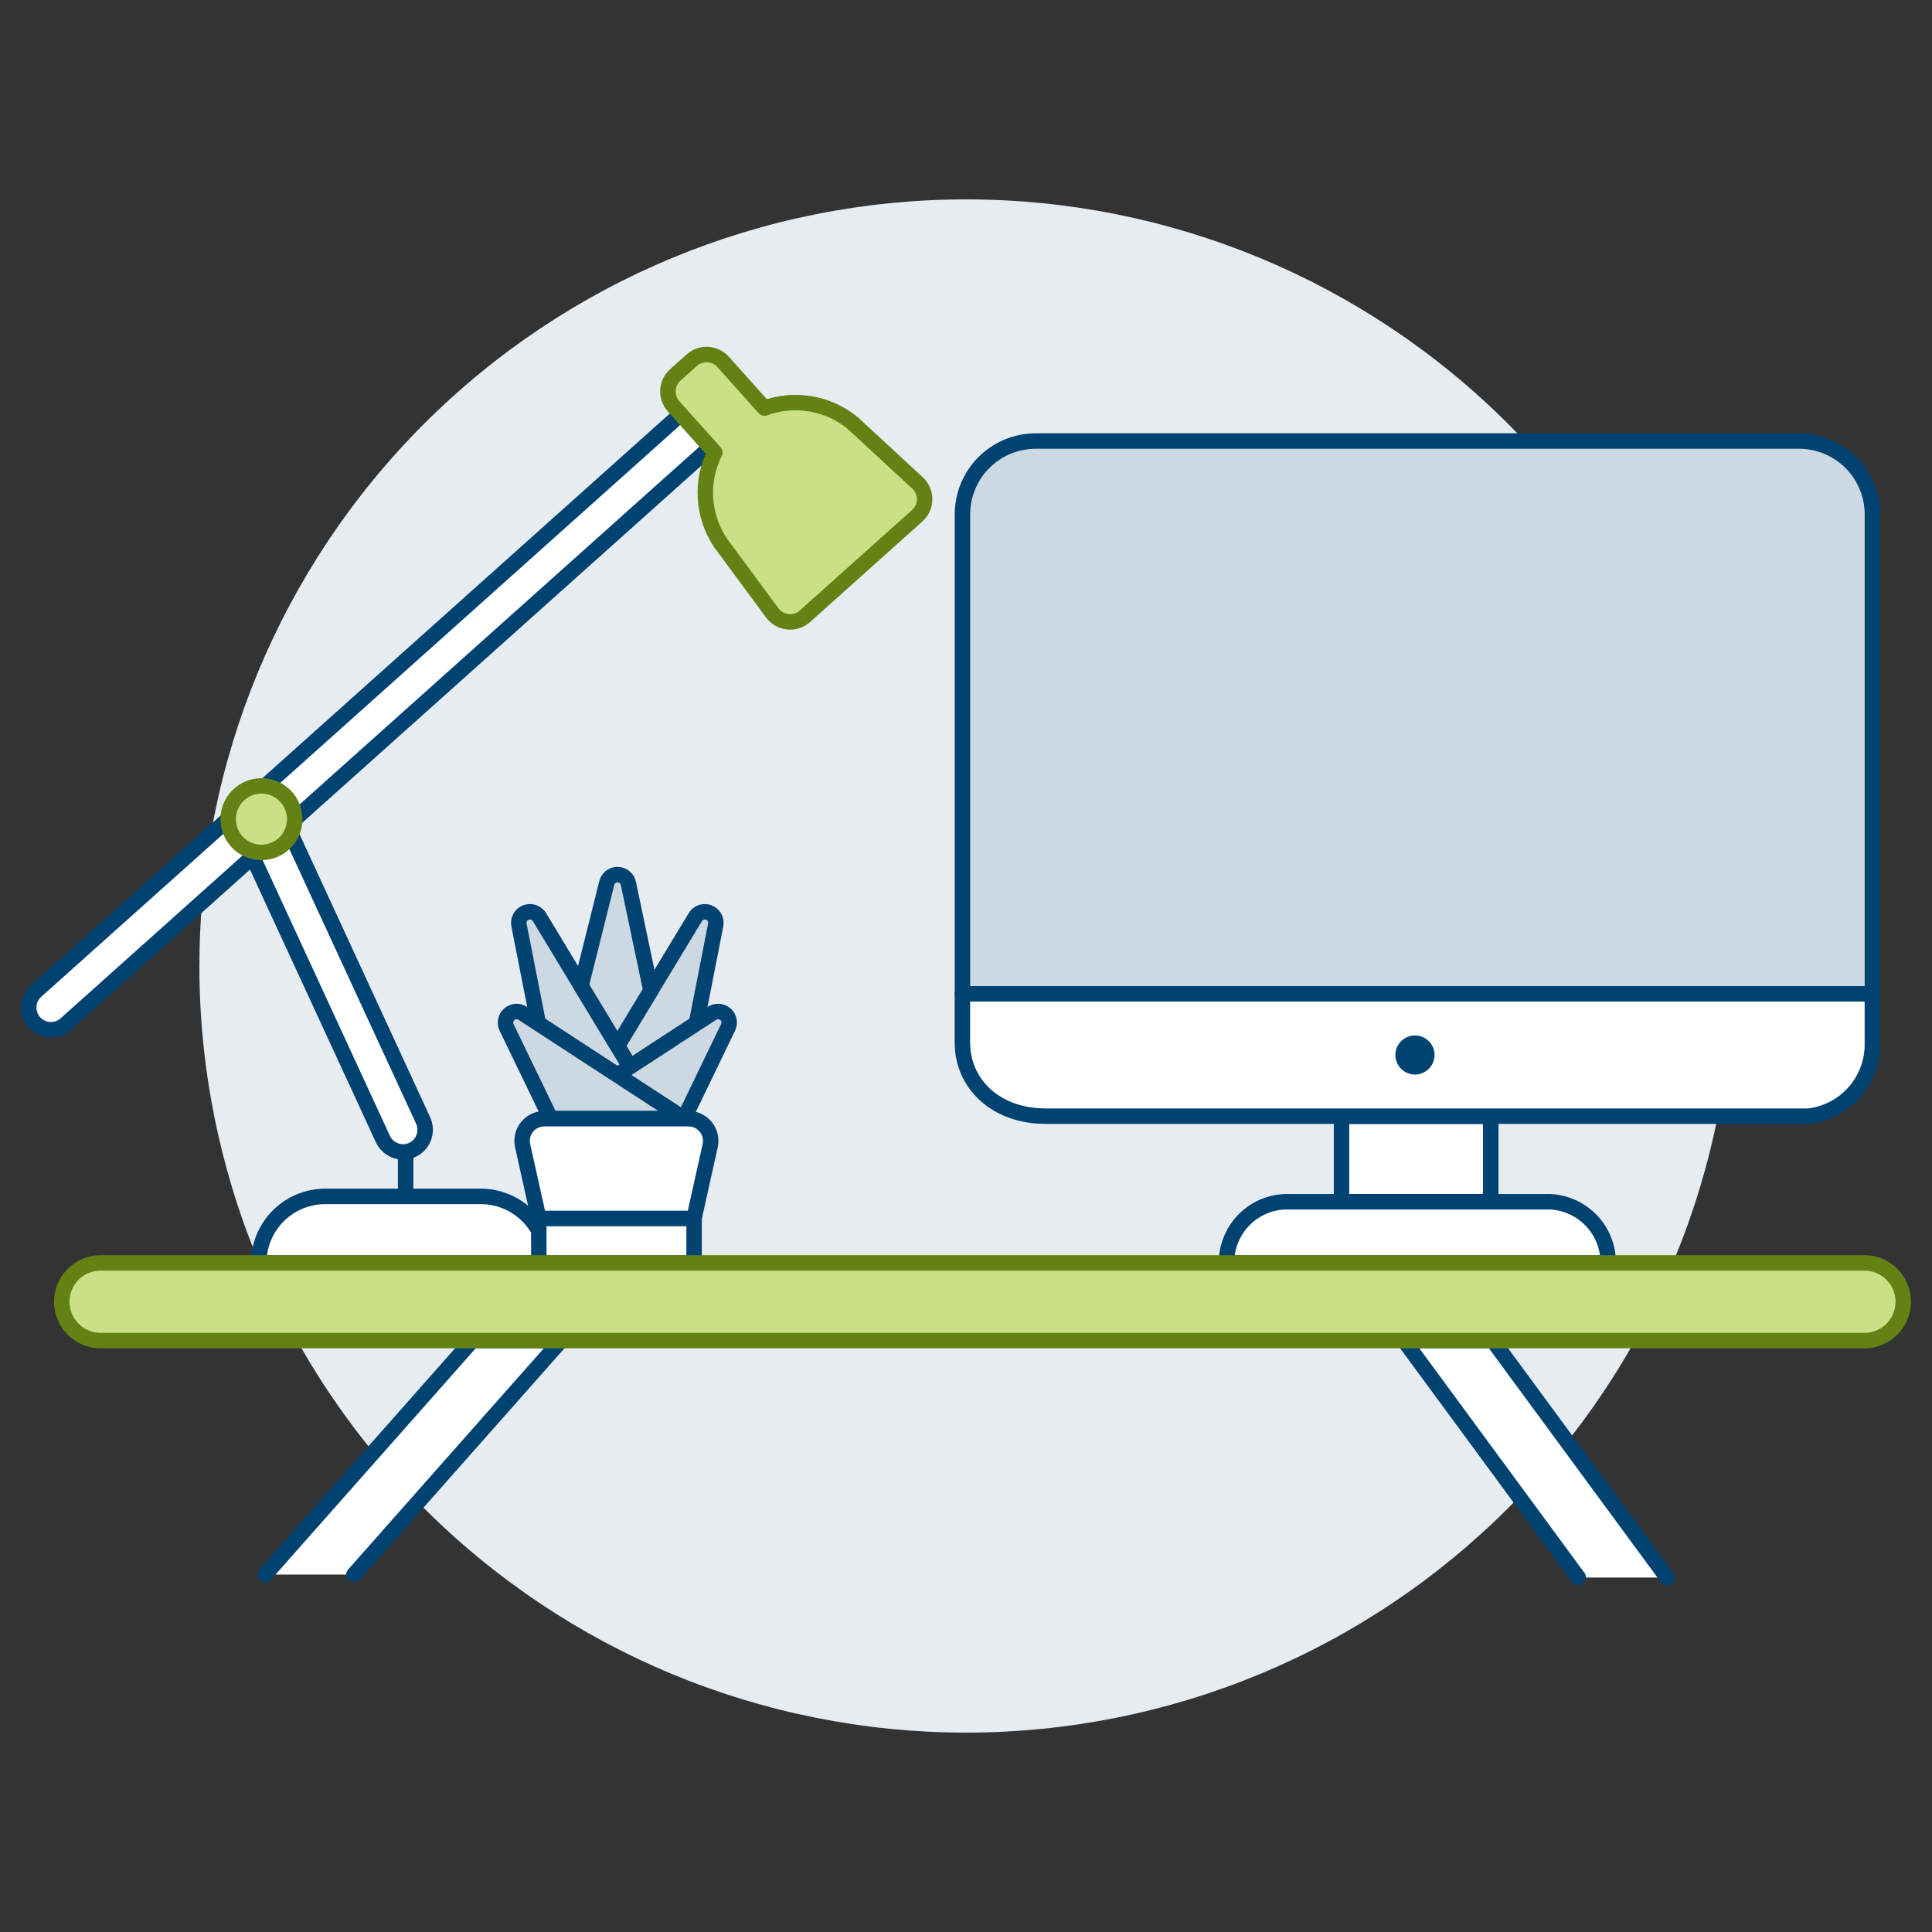 <?xml version="1.0" encoding="UTF-8"?>
<svg xmlns="http://www.w3.org/2000/svg" id="Ebene_1" data-name="Ebene 1" viewBox="0 0 500 500">
  <rect x="0" y="0" width="500" height="500" fill="#333333" stroke="none"/>
  <g id="icon_workspace-imac-1" data-name="icon=workspace-imac-1">
    <path id="Vector" d="M51.6,250c0,26.05,5.13,51.85,15.1,75.92,9.97,24.07,24.58,45.94,43.01,64.37,18.42,18.42,40.3,33.04,64.37,43.01,24.07,9.97,49.87,15.1,75.92,15.1s51.85-5.13,75.93-15.1c24.07-9.97,45.94-24.58,64.37-43.01,18.42-18.42,33.04-40.29,43.01-64.37,9.97-24.07,15.1-49.87,15.1-75.92,0-52.62-20.9-103.08-58.11-140.29-37.21-37.21-87.67-58.11-140.29-58.11s-103.08,20.9-140.29,58.11c-37.21,37.21-58.11,87.67-58.11,140.29Z" fill="#e7ecf1" stroke-width="0"></path>
    <path id="Vector_2" data-name="Vector 2" d="M408.46,408.26h22.97l-45.09-61.32h-22.97l45.09,61.32Z" fill="#fff" stroke-width="0"></path>
    <path id="Vector_3" data-name="Vector 3" d="M431.43,408.26l-45.09-61.32h-22.97l45.09,61.32" fill="none" stroke="#004272" stroke-linecap="round" stroke-linejoin="round" stroke-width="4"></path>
    <path id="Vector_4" data-name="Vector 4" d="M91.61,407.49h-22.97l53.57-60.55h22.97l-53.57,60.55Z" fill="#fff" stroke-width="0"></path>
    <path id="Vector_5" data-name="Vector 5" d="M68.64,407.49l53.57-60.55h22.97l-53.57,60.55" fill="none" stroke="#004272" stroke-linecap="round" stroke-linejoin="round" stroke-width="4"></path>
    <path id="Vector_6" data-name="Vector 6" d="M347.19,288.86h38.61v22.16h-38.61v-22.16Z" fill="#fff" stroke-width="0"></path>
    <path id="Vector_7" data-name="Vector 7" d="M347.19,288.86h38.61v22.16h-38.61v-22.16Z" fill="none" stroke="#004272" stroke-linecap="round" stroke-linejoin="round" stroke-width="4"></path>
    <path id="Vector_8" data-name="Vector 8" d="M416.19,326.84h-98.77c-.02-4.1,1.55-8.04,4.39-11,2.84-2.96,6.71-4.69,10.81-4.83h68.38c4.09.14,7.97,1.88,10.81,4.83,2.84,2.96,4.41,6.9,4.39,10.99Z" fill="#fff" stroke="#004272" stroke-linecap="round" stroke-linejoin="round" stroke-width="4"></path>
    <path id="Vector_9" data-name="Vector 9" d="M484.58,133.13c0-5.04-2-9.87-5.56-13.43-3.56-3.56-8.39-5.56-13.43-5.56h-197.52c-5.04,0-9.87,2-13.43,5.56-3.56,3.56-5.56,8.39-5.56,13.43v124.07h235.5v-124.07Z" fill="#ccd9e2" stroke-width="0"></path>
    <path id="Vector_10" data-name="Vector 10" d="M484.58,133.13c0-5.04-2-9.87-5.56-13.43-3.56-3.56-8.39-5.56-13.43-5.56h-197.52c-5.04,0-9.87,2-13.43,5.56-3.56,3.56-5.56,8.39-5.56,13.43v124.07h235.5v-124.07Z" fill="none" stroke="#004272" stroke-linecap="round" stroke-linejoin="round" stroke-width="4"></path>
    <path id="Vector_11" data-name="Vector 11" d="M468.1,288.86c4.62-.55,8.86-2.8,11.91-6.31,3.05-3.51,4.67-8.03,4.56-12.68v-12.66h-235.5v12.66c0,10.49,8.5,18.99,21.52,18.99h197.51Z" fill="#fff" stroke="#004272" stroke-linecap="round" stroke-linejoin="round" stroke-width="4"></path>
    <path id="Vector_12" data-name="Vector 12" d="M361.12,273.03c0,.66.13,1.32.39,1.94.25.61.63,1.17,1.1,1.64.47.47,1.03.84,1.64,1.1.61.25,1.27.39,1.94.39s1.32-.13,1.94-.39c.61-.26,1.17-.63,1.64-1.1.47-.47.84-1.03,1.1-1.64.26-.61.39-1.27.39-1.94s-.13-1.32-.39-1.94c-.25-.61-.63-1.17-1.1-1.64s-1.03-.84-1.64-1.1c-.61-.25-1.27-.38-1.94-.38s-1.32.13-1.94.38c-.61.26-1.17.63-1.64,1.1-.47.47-.84,1.03-1.1,1.64-.26.62-.39,1.27-.39,1.94Z" fill="#004272" stroke-width="0"></path>
    <path id="Vector_13" data-name="Vector 13" d="M66.97,326.84h74.64c0-4.57-1.82-8.95-5.04-12.18-3.23-3.23-7.61-5.04-12.18-5.04h-40.18c-2.26,0-4.51.44-6.6,1.31-2.09.86-3.99,2.13-5.59,3.73-1.6,1.6-2.87,3.5-3.74,5.59s-1.31,4.33-1.31,6.6Z" fill="#fff" stroke-width="0"></path>
    <path id="Vector_14" data-name="Vector 14" d="M66.97,326.84h74.64c0-4.57-1.82-8.95-5.04-12.18-3.23-3.23-7.61-5.04-12.18-5.04h-40.18c-2.26,0-4.51.44-6.6,1.31-2.09.86-3.99,2.13-5.59,3.73-1.6,1.6-2.87,3.5-3.74,5.59s-1.31,4.33-1.31,6.6Z" fill="none" stroke="#004272" stroke-linecap="round" stroke-linejoin="round" stroke-width="4"></path>
    <path id="Vector_15" data-name="Vector 15" d="M104.98,298.13v11.48" fill="none" stroke="#004272" stroke-linecap="round" stroke-linejoin="round" stroke-width="4"></path>
    <path id="Vector_16" data-name="Vector 16" d="M104.3,298.13c.96,0,1.91-.24,2.75-.71.85-.46,1.56-1.13,2.08-1.94.52-.81.82-1.74.89-2.7.07-.96-.11-1.92-.51-2.8l-34.45-74.64c-.68-1.31-1.84-2.3-3.24-2.78-1.4-.48-2.92-.4-4.26.22-1.34.62-2.39,1.73-2.93,3.1-.54,1.37-.54,2.9.01,4.26l34.45,74.64c.46.99,1.19,1.84,2.12,2.43.92.59,2,.91,3.09.91Z" fill="#fff" stroke-width="0"></path>
    <path id="Vector_17" data-name="Vector 17" d="M104.3,298.13c.96,0,1.91-.24,2.75-.71.85-.46,1.56-1.13,2.08-1.94.52-.81.82-1.74.89-2.7.07-.96-.11-1.92-.51-2.8l-34.45-74.64c-.68-1.31-1.84-2.3-3.24-2.78-1.4-.48-2.92-.4-4.26.22-1.34.62-2.39,1.73-2.93,3.1-.54,1.37-.54,2.9.01,4.26l34.45,74.64c.46.99,1.19,1.84,2.12,2.43.92.59,2,.91,3.09.91Z" fill="none" stroke="#004272" stroke-linecap="round" stroke-linejoin="round" stroke-width="4"></path>
    <path id="Vector_18" data-name="Vector 18" d="M16.95,265.09L182.67,116.79c1.11-1.02,1.78-2.44,1.85-3.95.07-1.51-.45-2.99-1.46-4.11-1.01-1.13-2.42-1.81-3.92-1.9-1.51-.09-2.99.41-4.13,1.4L9.28,256.53c-1.11,1.02-1.77,2.44-1.84,3.95-.07,1.51.45,2.98,1.46,4.11,1.01,1.12,2.41,1.81,3.92,1.9,1.51.09,2.99-.41,4.13-1.4Z" fill="#fff" stroke="#004272" stroke-linecap="round" stroke-linejoin="round" stroke-width="4"></path>
    <path id="Vector_19" data-name="Vector 19" d="M186.34,140.29c-2.23-3.41-3.53-7.35-3.77-11.42-.24-4.07.6-8.13,2.43-11.78l-10.69-11.95c-1.01-1.14-1.54-2.63-1.45-4.15.08-1.52.77-2.95,1.9-3.96l4.28-3.82c1.14-1.02,2.63-1.54,4.15-1.45,1.52.08,2.95.77,3.96,1.91l10.69,11.95c3.83-1.41,7.96-1.79,11.98-1.1,4.02.69,7.79,2.42,10.93,5.02l16.7,15.44c.59.54,1.06,1.2,1.37,1.94.32.73.48,1.53.47,2.33,0,.8-.18,1.59-.51,2.32-.33.73-.81,1.38-1.41,1.91l-29.08,26.03c-.6.53-1.3.93-2.05,1.17-.76.24-1.56.33-2.35.24-.79-.08-1.56-.33-2.25-.72-.69-.4-1.29-.93-1.77-1.57l-13.53-18.32Z" fill="#cbdf86" stroke-width="0"></path>
    <path id="Vector_20" data-name="Vector 20" d="M186.34,140.29c-2.23-3.41-3.53-7.35-3.77-11.42-.24-4.07.6-8.13,2.43-11.78l-10.69-11.95c-1.01-1.14-1.54-2.63-1.45-4.15.08-1.52.77-2.95,1.9-3.96l4.28-3.82c1.14-1.02,2.63-1.54,4.15-1.45,1.52.08,2.95.77,3.96,1.91l10.69,11.95c3.83-1.41,7.96-1.79,11.98-1.1,4.02.69,7.79,2.42,10.93,5.02l16.7,15.44c.59.54,1.06,1.2,1.37,1.94.32.73.48,1.53.47,2.33,0,.8-.18,1.59-.51,2.32-.33.73-.81,1.38-1.41,1.91l-29.08,26.03c-.6.53-1.3.93-2.05,1.17-.76.24-1.56.33-2.35.24-.79-.08-1.56-.33-2.25-.72-.69-.4-1.29-.93-1.77-1.57l-13.53-18.32Z" fill="none" stroke="#648213" stroke-linecap="round" stroke-linejoin="round" stroke-width="4"></path>
    <path id="Vector_21" data-name="Vector 21" d="M59.05,212c0,2.28.91,4.47,2.52,6.09s3.8,2.52,6.09,2.52,4.47-.91,6.09-2.52,2.52-3.81,2.52-6.09-.91-4.47-2.52-6.09-3.8-2.52-6.09-2.52-4.47.91-6.09,2.52-2.52,3.8-2.52,6.09Z" fill="#cbdf86" stroke="#648213" stroke-linecap="round" stroke-linejoin="round" stroke-width="4"></path>
    <path id="Vector_22" data-name="Vector 22" d="M163.04,276.09l17.18-11.19,5-25.51c.13-.66.02-1.35-.3-1.94-.33-.59-.85-1.05-1.48-1.29-.33-.13-.68-.2-1.04-.19-.49,0-.98.13-1.41.37-.43.24-.79.59-1.04,1.02l-20.17,33.32,3.26,5.42Z" fill="#ccd9e2" stroke="#004272" stroke-linecap="round" stroke-linejoin="round" stroke-width="4"></path>
    <path id="Vector_23" data-name="Vector 23" d="M139.33,264.9l27.97,18.23-27.69-45.78c-.26-.43-.62-.78-1.06-1.02s-.93-.37-1.42-.36c-.35,0-.71.07-1.04.19-.63.24-1.15.7-1.48,1.29-.32.59-.43,1.28-.3,1.94l5.02,25.51Z" fill="#ccd9e2" stroke="#004272" stroke-linecap="round" stroke-linejoin="round" stroke-width="4"></path>
    <path id="Vector_24" data-name="Vector 24" d="M187.74,262.49c-.47-.41-1.07-.66-1.69-.71-.63-.04-1.25.12-1.78.46l-41.83,27.27h34.57l11.41-23.62c.28-.56.36-1.2.24-1.82-.12-.62-.44-1.18-.91-1.59Z" fill="#ccd9e2" stroke="#004272" stroke-linecap="round" stroke-linejoin="round" stroke-width="4"></path>
    <path id="Vector_25" data-name="Vector 25" d="M159.77,270.67l8.68-14.34-5.83-27.71c-.13-.64-.48-1.21-.98-1.62-.5-.41-1.13-.64-1.78-.66h-.03c-.64,0-1.27.21-1.77.6s-.87.95-1.02,1.57l-6.66,26.61,9.4,15.54Z" fill="#ccd9e2" stroke="#004272" stroke-linecap="round" stroke-linejoin="round" stroke-width="4"></path>
    <path id="Vector_26" data-name="Vector 26" d="M177.1,289.52l-41.84-27.28c-.53-.34-1.15-.5-1.77-.46-.62.05-1.22.29-1.69.71-.47.41-.79.97-.92,1.59-.12.61-.04,1.25.23,1.82l11.41,23.61h34.58Z" fill="#ccd9e2" stroke="#004272" stroke-linecap="round" stroke-linejoin="round" stroke-width="4"></path>
    <path id="Vector_27" data-name="Vector 27" d="M179.63,315.36h-40.18l-4.19-18.85c-.19-.84-.18-1.71,0-2.54.19-.84.57-1.62,1.11-2.29.54-.67,1.21-1.21,1.99-1.59.77-.37,1.62-.57,2.48-.57h37.36c.86,0,1.71.19,2.48.57.78.37,1.46.91,1.99,1.58.54.67.92,1.45,1.11,2.29.2.84.2,1.71.01,2.55l-4.19,18.85Z" fill="#fff" stroke-width="0"></path>
    <path id="Vector_28" data-name="Vector 28" d="M179.63,315.36h-40.18l-4.19-18.85c-.19-.84-.18-1.71,0-2.54.19-.84.57-1.62,1.11-2.29.54-.67,1.21-1.21,1.99-1.59.77-.37,1.62-.57,2.48-.57h37.36c.86,0,1.71.19,2.48.57.78.37,1.46.91,1.99,1.58.54.67.92,1.45,1.11,2.29.2.84.2,1.71.01,2.55l-4.19,18.85Z" fill="none" stroke="#004272" stroke-linecap="round" stroke-linejoin="round" stroke-width="4"></path>
    <path id="Vector_29" data-name="Vector 29" d="M139.44,315.36h40.19v11.48h-40.19v-11.48Z" fill="#fff" stroke="#004272" stroke-linecap="round" stroke-linejoin="round" stroke-width="4"></path>
    <path id="Vector_30" data-name="Vector 30" d="M15.99,336.89c0,2.67,1.06,5.22,2.94,7.11,1.88,1.88,4.44,2.94,7.11,2.94h456.47c2.67,0,5.22-1.06,7.11-2.94,1.88-1.88,2.94-4.44,2.94-7.11s-1.06-5.22-2.94-7.11c-1.89-1.88-4.44-2.94-7.11-2.94H26.04c-2.67,0-5.22,1.06-7.11,2.94-1.88,1.88-2.94,4.44-2.94,7.11Z" fill="#cbdf86" stroke="#648213" stroke-linecap="round" stroke-linejoin="round" stroke-width="4"></path>
  </g>
</svg>
